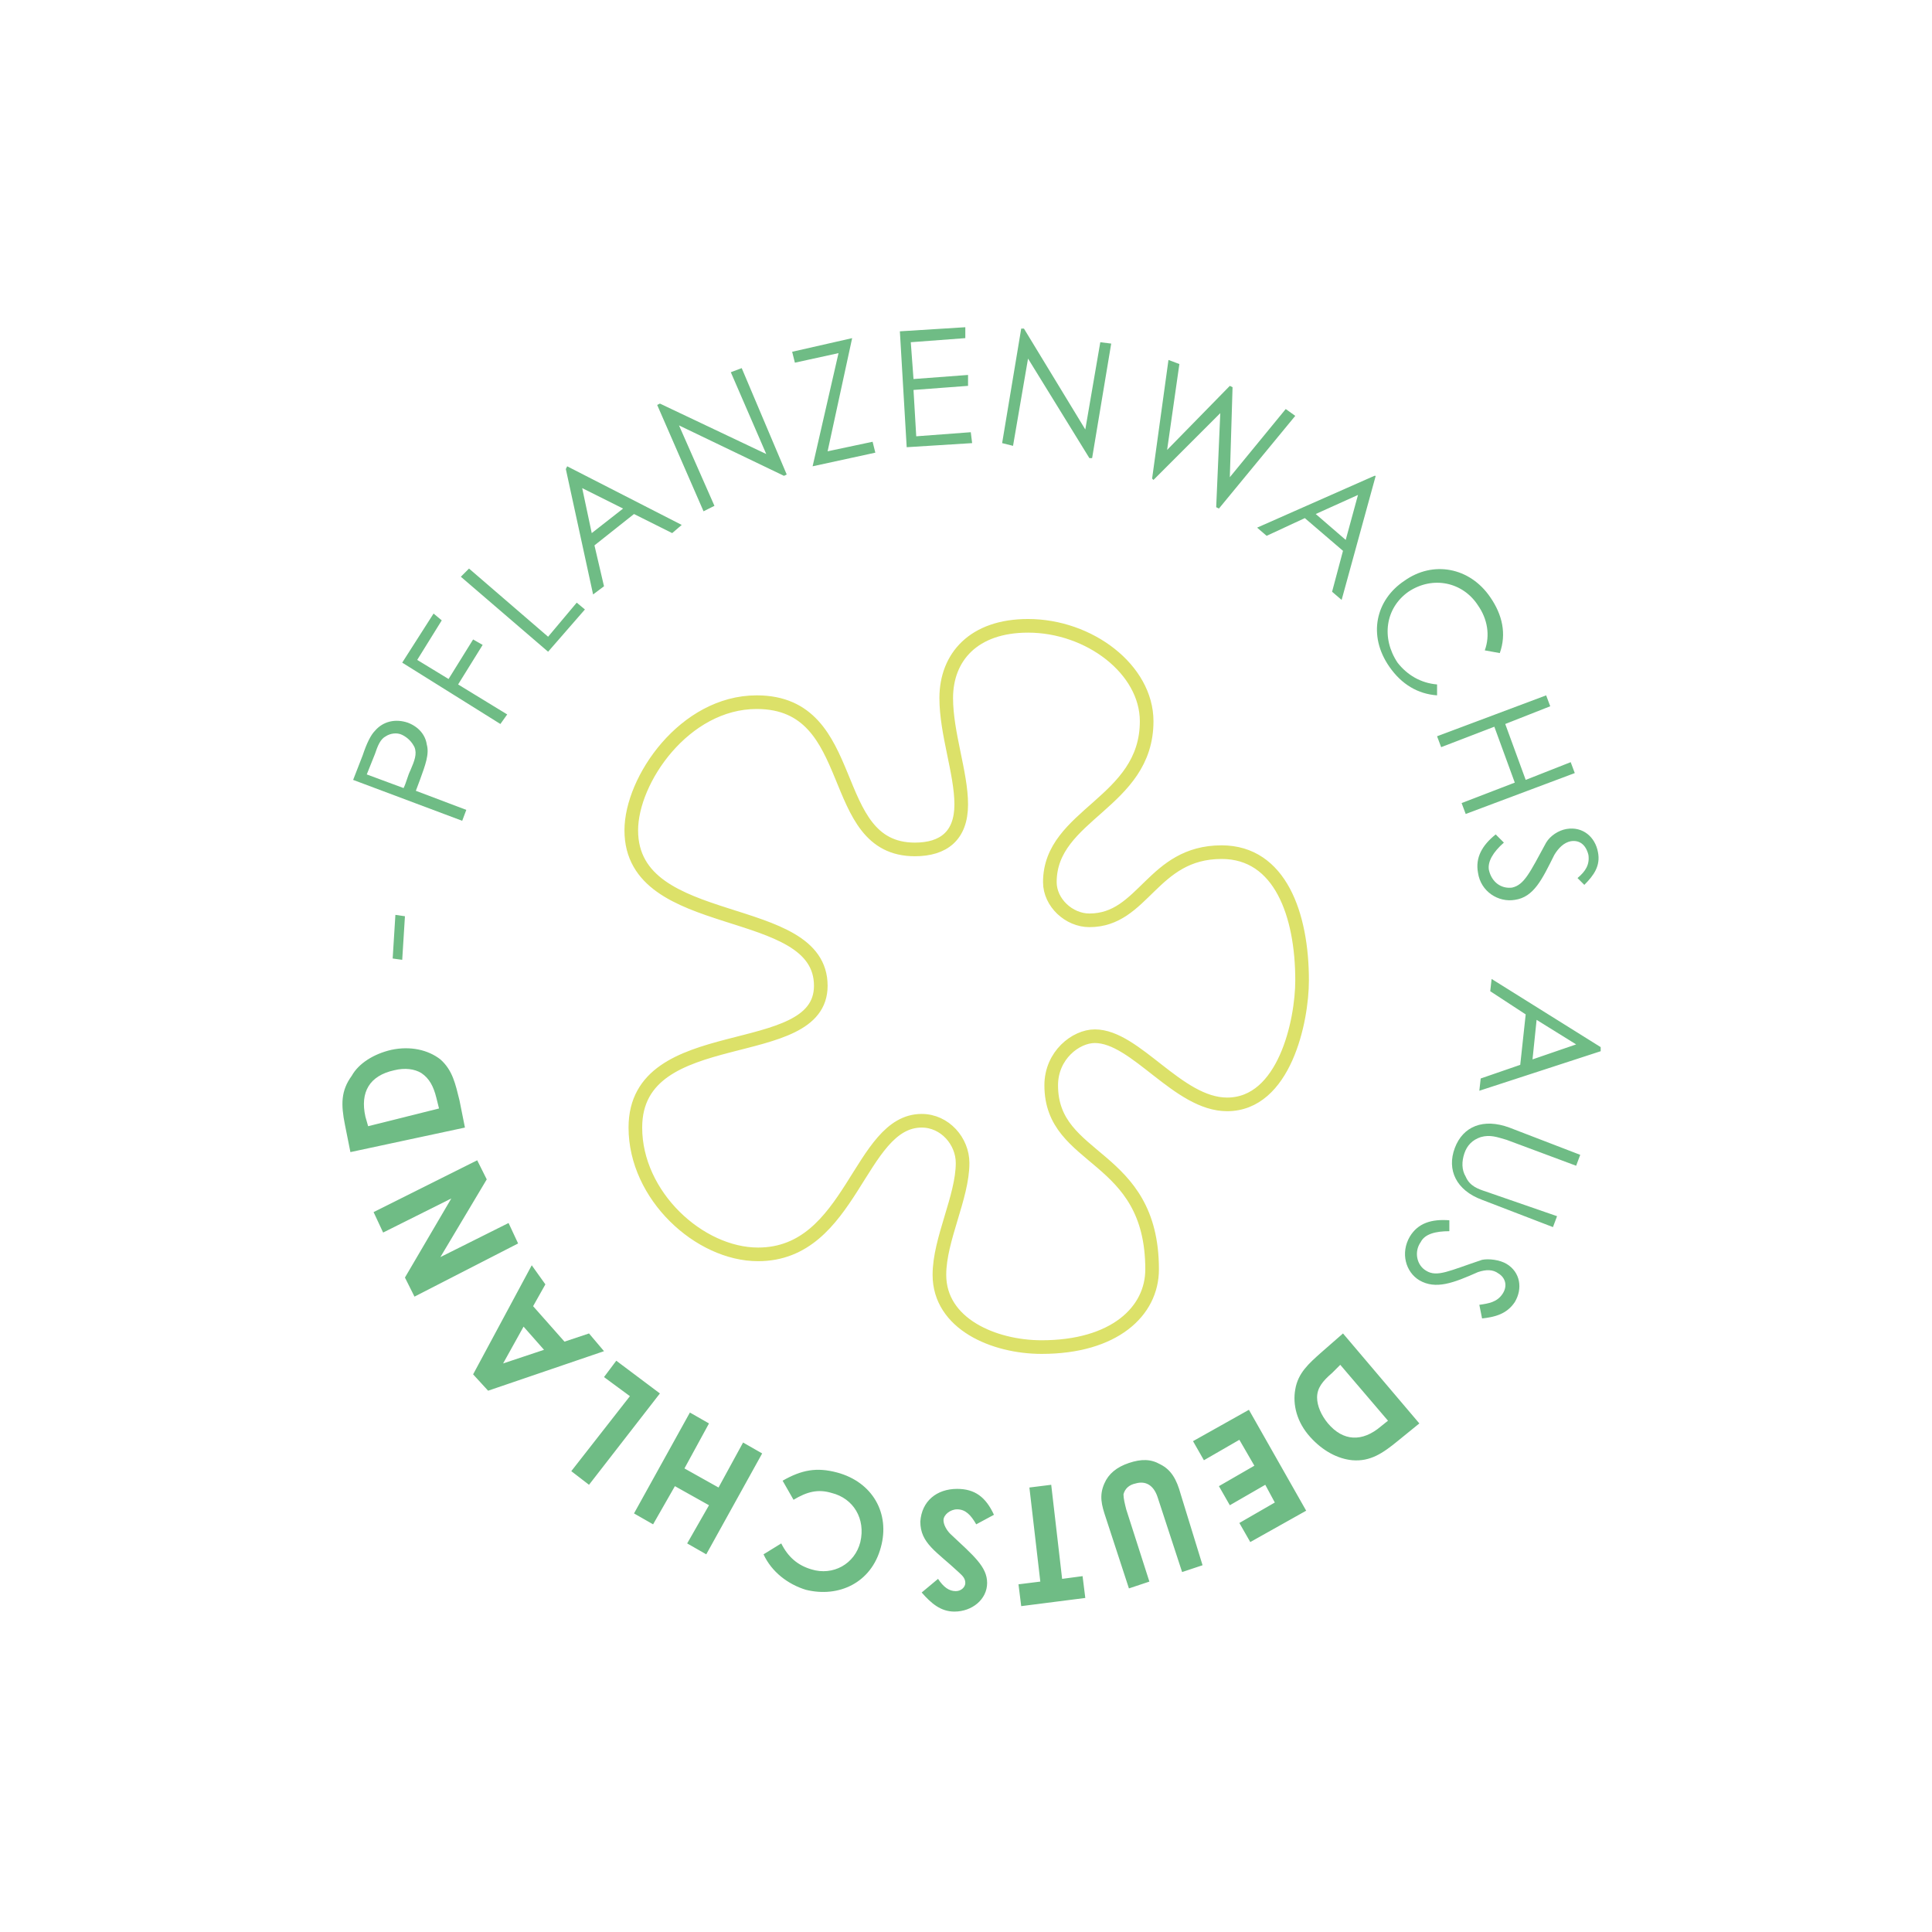 <svg xml:space="preserve" style="enable-background:new 0 0 141.7 141.7;" viewBox="0 0 141.7 141.7" y="0px" x="0px" xmlns:xlink="http://www.w3.org/1999/xlink" xmlns="http://www.w3.org/2000/svg" id="Ebene_1" version="1.1">
<style type="text/css">
	.st0{fill:none;stroke:#DCE169;}
	.st1{fill:#6FBC85;}
</style>
<path d="M95.5,71.9c0-4.8-1.6-9.4-5.9-9.4c-5.1,0-5.7,5-9.7,5c-1.5,0-2.9-1.3-2.9-2.8c0-5,7.1-5.8,7.1-11.8
	c0-3.8-4.2-7-8.7-7c-4,0-6,2.3-6,5.3c0,2.6,1.1,5.5,1.1,7.8c0,2.3-1.3,3.3-3.4,3.3c-6.6,0-3.9-10.8-11.6-10.8
	c-5.3,0-9.2,5.7-9.2,9.4c0,7.6,13.9,5.1,13.9,11.4c0,5.8-13.6,2.5-13.6,10.4c0,5,4.7,9.3,9,9.3c6.9,0,7.4-9.8,12-9.8
	c1.7,0,3,1.5,3,3.1c0,2.5-1.7,5.6-1.7,8.2c0,3.6,4,5.3,7.5,5.3c5.3,0,8.1-2.6,8.1-5.7c0-8.6-7.4-7.8-7.4-13.5c0-2.2,1.8-3.6,3.2-3.6
	c3,0,6.1,5,9.7,5C94.2,81,95.5,74.9,95.5,71.9z" class="st0"></path>
<path d="M29.5,70.4l0.2-3.2l-0.7-0.1l-0.2,3.2L29.5,70.4z M26.8,81.9c-0.4-1.8,0.3-3,2.1-3.4c0.8-0.2,1.5-0.1,2,0.2
	c0.6,0.4,0.9,1,1.1,1.8l0.2,0.8L27,82.6L26.8,81.9z M34.1,82.7l-0.4-2c-0.3-1.2-0.5-2.2-1.4-3c-0.9-0.7-2.2-1-3.6-0.7
	c-1.3,0.3-2.4,1-2.9,1.9C25,80,25,81,25.3,82.5l0.4,2L34.1,82.7z M38,91.2l-0.7-1.5l-5,2.5l3.4-5.7L35,85.1l-7.6,3.8l0.7,1.5l5-2.5
	l-3.4,5.8l0.7,1.4L38,91.2z M38.4,97.3l1.5,1.7l-3,1L38.4,97.3z M44.3,99.1l-1.1-1.3l-1.8,0.6l-2.3-2.6l0.9-1.6L39,92.8l-4.3,8
	l1.1,1.2L44.3,99.1z M48.4,102.2l-3.2-2.4l-0.9,1.2l1.9,1.4l-4.3,5.5l1.3,1L48.4,102.2z M55.9,106.6l-1.4-0.8l-1.8,3.3l-2.5-1.4
	l1.8-3.3l-1.4-0.8l-4.1,7.4l1.4,0.8l1.6-2.8l2.5,1.4l-1.6,2.8l1.4,0.8L55.9,106.6z M58.2,110c1-0.6,1.8-0.8,2.8-0.5
	c1.6,0.4,2.5,1.9,2.1,3.6c-0.4,1.6-2,2.5-3.6,2c-1-0.3-1.7-0.9-2.2-1.9L56,114c0.6,1.3,1.8,2.2,3.1,2.6c2.4,0.6,4.8-0.5,5.5-3.1
	c0.7-2.5-0.6-4.8-3.2-5.5c-1.5-0.4-2.6-0.2-4,0.6L58.2,110z M72.9,111.1c-0.6-1.3-1.4-1.9-2.7-1.9c-1.5,0-2.6,0.9-2.7,2.4
	c0,1.6,1.2,2.2,2.8,3.7c0.2,0.2,0.5,0.4,0.5,0.8c0,0.3-0.3,0.6-0.7,0.6c-0.5,0-0.9-0.3-1.3-0.9l-1.2,1c0.7,0.8,1.4,1.4,2.4,1.4
	c1.3,0,2.4-0.9,2.4-2.1c0-1.2-1-2-2.7-3.6c-0.3-0.3-0.5-0.7-0.5-1c0-0.4,0.5-0.8,1-0.8c0.6,0,1,0.4,1.4,1.1L72.9,111.1z M79.4,115.6
	l-1.5,0.2l-0.8-6.9l-1.6,0.2l0.8,6.9l-1.6,0.2l0.2,1.6l4.7-0.6L79.4,115.6z M86.6,109.6c-0.3-1.1-0.7-1.8-1.5-2.2
	c-0.7-0.4-1.4-0.4-2.3-0.1c-0.9,0.3-1.5,0.8-1.8,1.5c-0.4,0.9-0.2,1.6,0.1,2.5l1.7,5.2l1.5-0.5l-1.7-5.3c-0.1-0.4-0.2-0.8-0.2-1.1
	c0.1-0.4,0.4-0.7,0.9-0.8c0.7-0.2,1.3,0.1,1.6,1l1.8,5.5l1.5-0.5L86.6,109.6z M91.6,103.4l-4.1,2.3l0.8,1.4l2.6-1.5l1.1,1.9
	l-2.6,1.5l0.8,1.4l2.6-1.5l0.7,1.3l-2.6,1.5l0.8,1.4l4.1-2.3L91.6,103.4z M101.3,104.6c-1.4,1.2-2.8,1.1-3.9-0.2
	c-0.5-0.6-0.8-1.3-0.8-1.9c0-0.7,0.4-1.2,1.1-1.8l0.6-0.6l3.5,4.1L101.3,104.6z M98.5,97.8l-1.6,1.4c-0.9,0.8-1.7,1.5-1.9,2.7
	c-0.2,1.1,0.1,2.4,1.1,3.5c0.9,1,2,1.6,3.1,1.7c1.3,0.1,2.2-0.5,3.3-1.4l1.6-1.3L98.5,97.8z M108.7,96.7c0.9-0.1,1.8-0.3,2.4-1.2
	c0.6-1,0.4-2.2-0.6-2.8c-0.5-0.3-1.3-0.4-1.8-0.3c-2.4,0.8-3.3,1.3-4.1,0.8c-0.7-0.4-0.9-1.4-0.4-2.1c0.3-0.6,1.1-0.8,2.1-0.8l0-0.8
	c-1.3-0.1-2.3,0.2-2.9,1.2c-0.7,1.2-0.3,2.6,0.7,3.2c1.2,0.7,2.5,0.2,4.3-0.6c0.6-0.2,1.1-0.2,1.5,0.1c0.5,0.3,0.7,0.9,0.3,1.5
	c-0.4,0.6-1,0.7-1.7,0.8L108.7,96.7z M109,87.4c-0.6-0.2-1.2-0.4-1.5-1.1c-0.3-0.5-0.3-1.1-0.1-1.7c0.2-0.6,0.6-1,1.2-1.2
	c0.7-0.2,1.2,0,1.9,0.2l5.1,1.9l0.3-0.8l-5.2-2c-1.9-0.7-3.4-0.1-4,1.5c-0.6,1.6,0.1,3.1,2,3.8l5.2,2l0.3-0.8L109,87.4z M112.4,77.7
	l0.3-2.9l2.9,1.8L112.4,77.7z M117.4,76.8l-8-5l-0.1,0.9l2.6,1.7l-0.4,3.7l-2.9,1l-0.1,0.9l8.9-2.9L117.4,76.8z M116.2,64.9
	c0.7-0.7,1.2-1.4,1-2.4c-0.2-1.1-1.1-1.9-2.3-1.7c-0.6,0.1-1.2,0.5-1.5,1c-1.2,2.2-1.6,3.1-2.5,3.3c-0.8,0.1-1.5-0.4-1.7-1.3
	c-0.1-0.6,0.3-1.3,1.1-2l-0.6-0.6c-1,0.8-1.5,1.7-1.3,2.8c0.2,1.4,1.5,2.2,2.7,2c1.4-0.2,2-1.5,2.9-3.3c0.3-0.5,0.7-0.9,1.2-1
	c0.6-0.1,1.1,0.2,1.3,1c0.1,0.7-0.2,1.2-0.8,1.7L116.2,64.9z M105.4,54l0.3,0.8l3.9-1.5l1.5,4.1l-3.9,1.5l0.3,0.8l8-3l-0.3-0.8
	l-3.3,1.3l-1.5-4.1l3.3-1.3l-0.3-0.8L105.4,54z M110,47.9c0.5-1.4,0.2-2.8-0.7-4.1c-1.5-2.2-4.2-2.7-6.3-1.2c-2.1,1.4-2.7,4-1.1,6.3
	c0.9,1.3,2.1,2,3.5,2.1l0-0.8c-1.2-0.1-2.2-0.7-2.9-1.6c-1.2-1.8-0.9-4,0.8-5.2c1.8-1.2,4-0.7,5.1,1c0.7,1,0.9,2.2,0.5,3.3L110,47.9
	z M98.7,39.6l-2.2-1.9l3.1-1.4L98.7,39.6z M100.8,34.9l-8.6,3.8l0.7,0.6l2.8-1.3l2.8,2.4l-0.8,3l0.7,0.6l2.5-9.1L100.8,34.9z
	 M84.5,35.1l0.1,0.1l4.9-4.9l-0.3,6.9l0.2,0.1l5.6-6.8L94.3,30L90.2,35l0.2-6.6l-0.2-0.1L85.6,33l0.9-6.3l-0.8-0.3L84.5,35.1z
	 M74.3,32.7l1.1-6.4l4.5,7.3l0.2,0l1.4-8.4l-0.8-0.1l-1.1,6.4l-4.5-7.4l-0.2,0l-1.4,8.4L74.3,32.7z M66.5,32.8l4.8-0.3l-0.1-0.8
	l-4,0.3l-0.2-3.4l4-0.3L71,27.5l-4,0.3l-0.2-2.7l4-0.3L70.8,24l-4.8,0.3L66.5,32.8z M61.5,25.9l-1.9,8.3l4.6-1l-0.2-0.8l-3.3,0.7
	l1.8-8.3l-4.4,1l0.2,0.8L61.5,25.9z M52.4,37.1l-2.6-5.9l7.7,3.7l0.2-0.1L54.4,27l-0.8,0.3l2.6,6l-7.8-3.7l-0.2,0.1l3.4,7.8
	L52.4,37.1z M45.7,37.3l-2.3,1.8l-0.7-3.3L45.7,37.3z M41.5,34.4l2,9.2l0.8-0.6l-0.7-3l2.9-2.3l2.8,1.4l0.7-0.6l-8.4-4.3L41.5,34.4z
	 M40.2,47.8l2.7-3.1l-0.6-0.5l-2.1,2.5l-5.8-5l-0.6,0.6L40.2,47.8z M36.7,53.1l0.5-0.7l-3.6-2.2l1.8-2.9l-0.7-0.4l-1.8,2.9l-2.3-1.4
	l1.8-2.9L31.8,45l-2.3,3.6L36.7,53.1z M27.5,55.3c0.2-0.6,0.4-1.1,0.8-1.3c0.3-0.2,0.8-0.3,1.2-0.1c0.4,0.2,0.7,0.5,0.9,0.9
	c0.2,0.5,0,1-0.3,1.7c-0.2,0.4-0.3,0.9-0.5,1.3l-2.7-1L27.5,55.3z M33.9,60.2l0.3-0.8L30.5,58l0.3-0.8c0.4-1.1,0.7-1.9,0.5-2.6
	c-0.1-0.7-0.6-1.3-1.4-1.6c-0.9-0.3-1.8-0.1-2.4,0.6c-0.3,0.3-0.6,0.9-0.9,1.8l-0.7,1.8L33.9,60.2z" class="st1"></path>
</svg>
